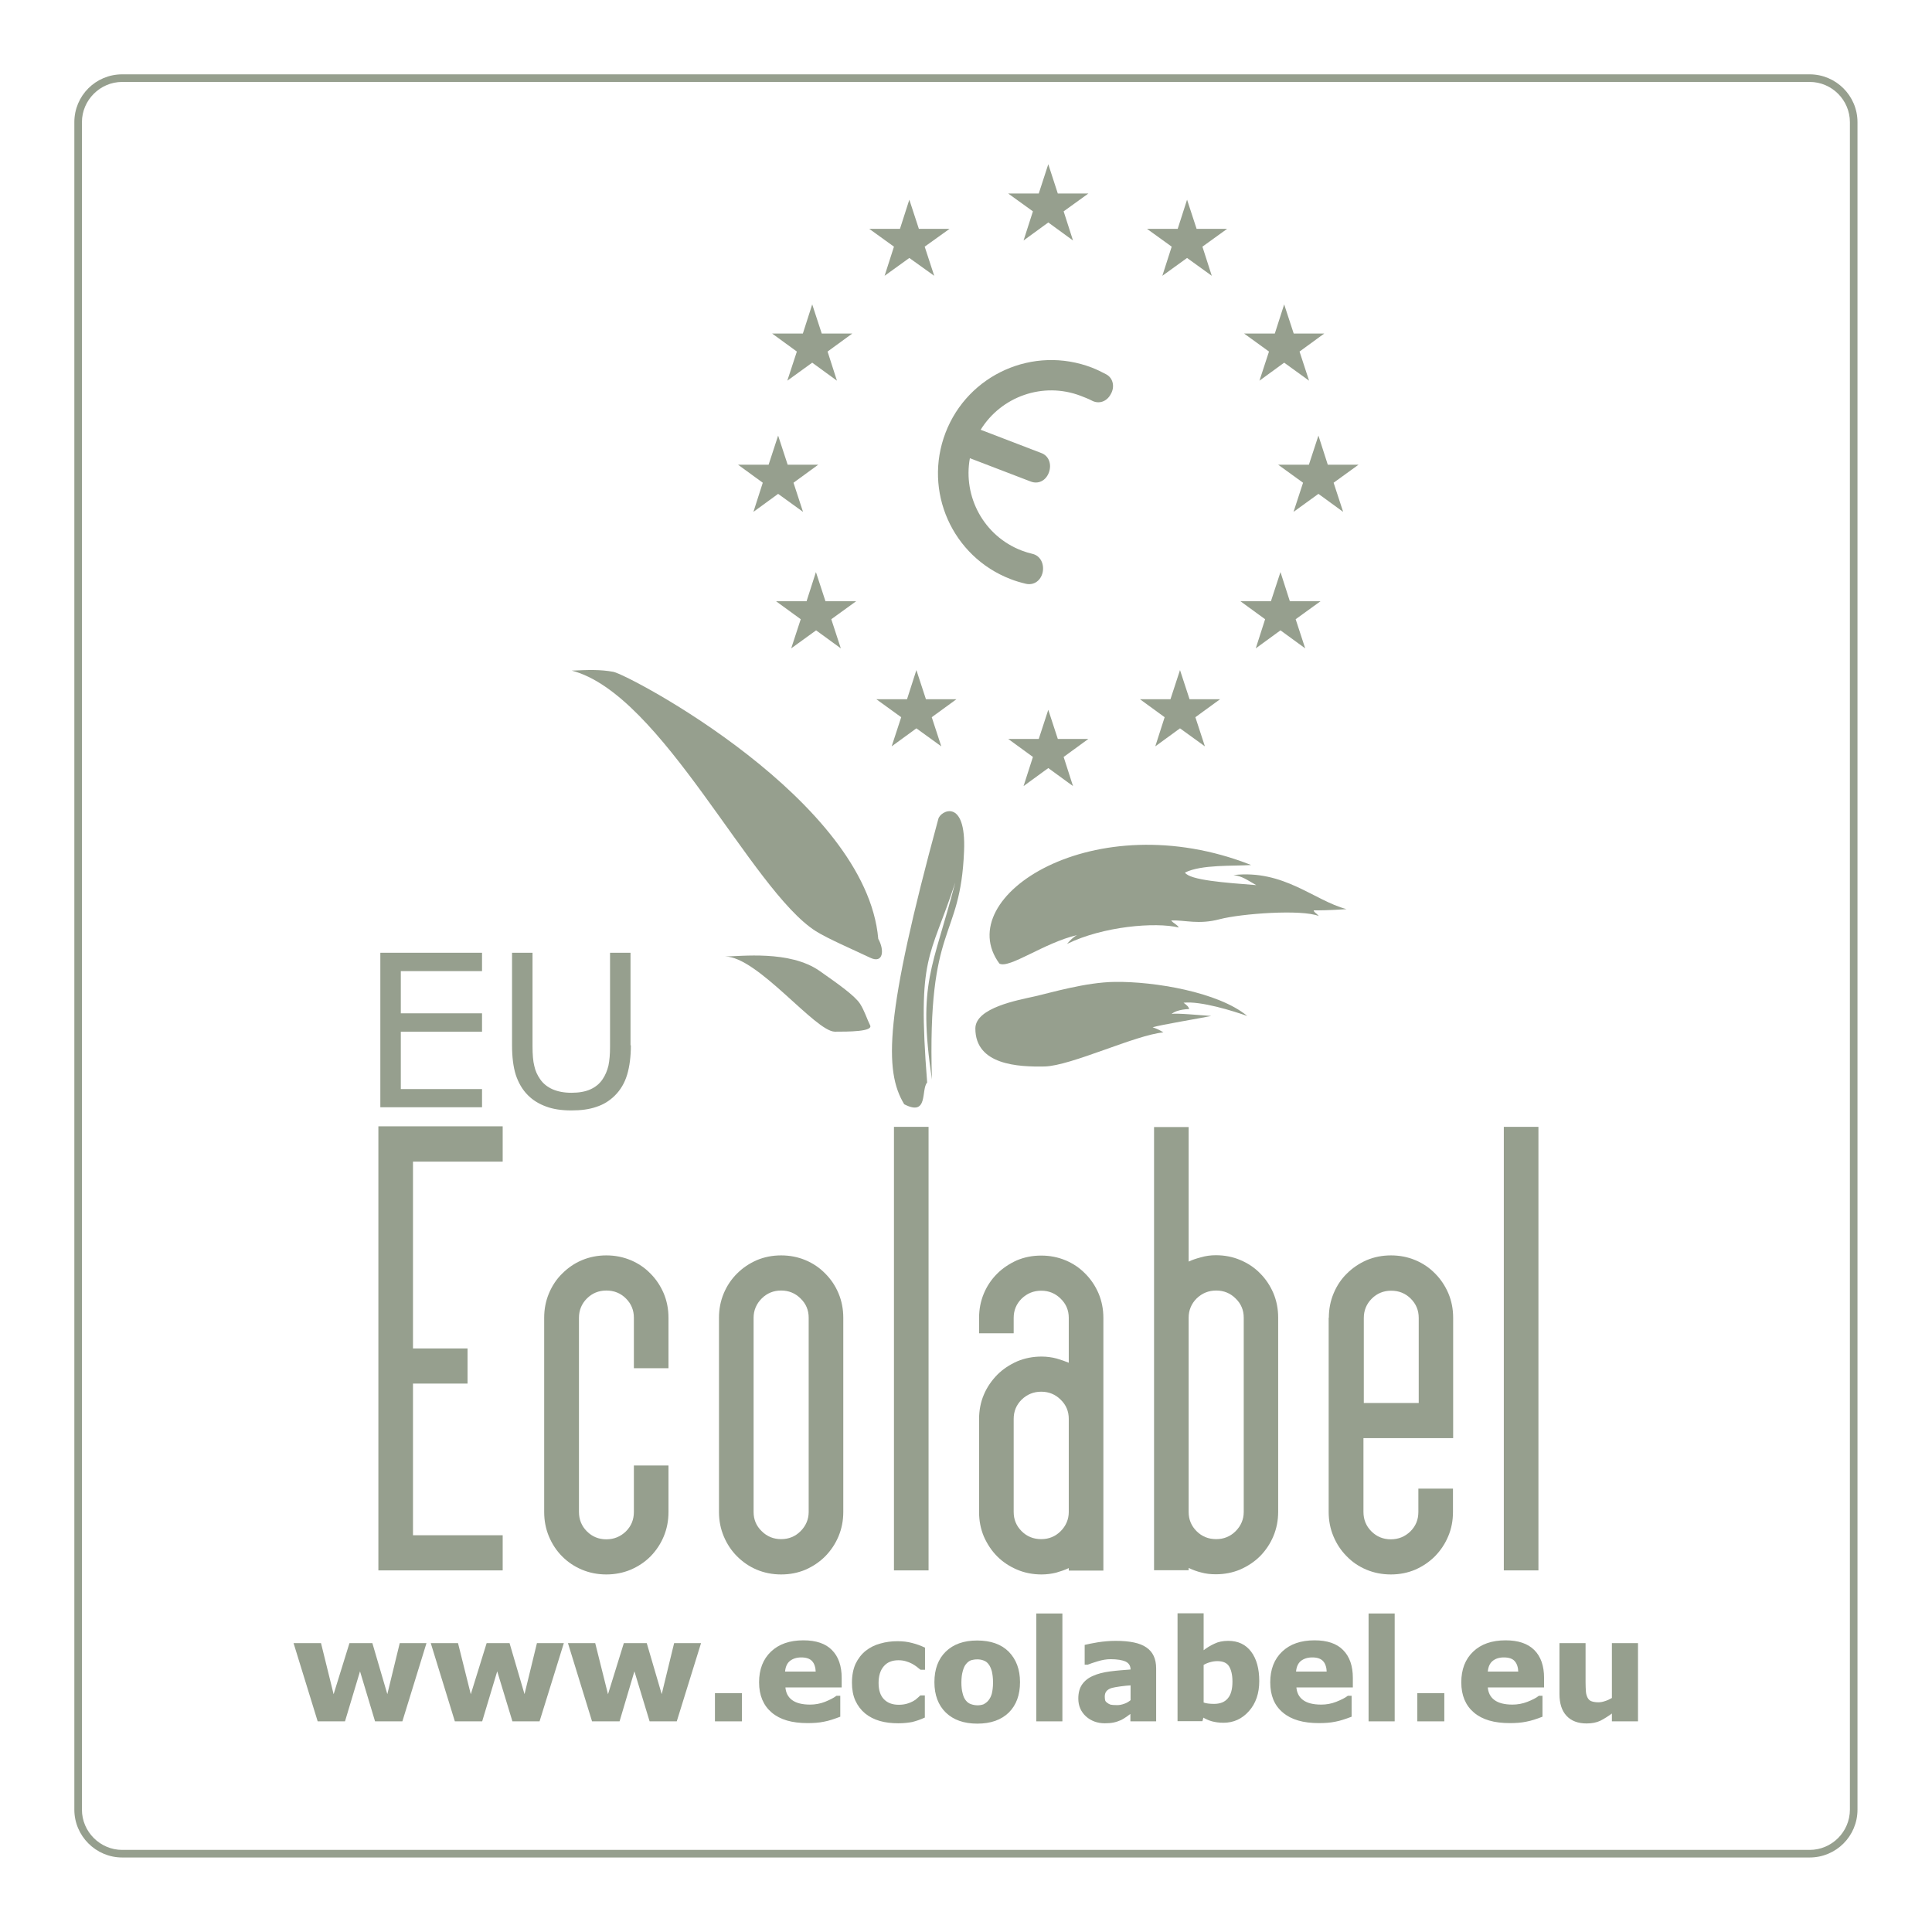 <svg width="180" height="180" viewBox="0 0 180 180" fill="none" xmlns="http://www.w3.org/2000/svg">
<g clip-path="url(#clip0_394_43107)">
<path d="M168.6 173.058H11.384C8.933 173.058 6.926 171.051 6.926 168.6V11.384C6.926 8.916 8.916 6.926 11.384 6.926H168.6C171.051 6.926 173.058 8.916 173.058 11.384V168.6C173.058 171.068 171.068 173.058 168.6 173.058ZM172.351 11.384C172.351 9.328 170.673 7.633 168.6 7.633H11.384C9.328 7.633 7.633 9.328 7.633 11.384V168.6C7.633 170.656 9.328 172.351 11.384 172.351H168.6C170.673 172.351 172.351 170.656 172.351 168.6V11.384Z" fill="#969F8E"/>
<path d="M103.062 34.875C102.634 34.645 102.19 34.431 101.73 34.25C96.284 32.161 90.181 34.875 88.092 40.32C86.003 45.765 88.717 51.868 94.162 53.957C94.623 54.138 95.084 54.27 95.561 54.385C96.317 54.566 96.959 54.105 97.14 53.332C97.304 52.576 96.959 51.786 96.202 51.605C95.857 51.523 95.528 51.424 95.182 51.292C91.662 49.944 89.704 46.275 90.362 42.689L96.021 44.86C96.745 45.14 97.436 44.778 97.716 44.038C97.995 43.314 97.765 42.492 97.025 42.212L91.366 40.04C93.274 36.948 97.173 35.533 100.693 36.882C101.022 37.014 101.384 37.145 101.697 37.31C102.388 37.688 103.128 37.408 103.49 36.717C103.868 36.076 103.736 35.237 103.062 34.875Z" fill="#969F8E"/>
<path d="M97.666 15.299L96.778 18.03H93.932L96.235 19.691L95.363 22.405L97.666 20.727L99.969 22.405L99.097 19.691L101.4 18.03H98.554L97.666 15.299Z" fill="#969F8E"/>
<path d="M110.596 18.605L109.724 21.32H106.861L109.164 22.981L108.293 25.696L110.596 24.034L112.899 25.696L112.027 22.981L114.33 21.32H111.484L110.596 18.605Z" fill="#969F8E"/>
<path d="M118.229 32.753L117.34 35.467L119.643 33.789L121.963 35.467L121.075 32.753L123.378 31.075H120.532L119.643 28.36L118.772 31.075H115.909L118.229 32.753Z" fill="#969F8E"/>
<path d="M82.416 25.696L84.72 24.034L87.039 25.696L86.151 22.981L88.47 21.32H85.608L84.72 18.605L83.848 21.32H80.985L83.288 22.981L82.416 25.696Z" fill="#969F8E"/>
<path d="M74.241 32.753L73.352 35.467L75.672 33.789L77.975 35.467L77.103 32.753L79.406 31.075H76.56L75.672 28.36L74.8 31.075H71.938L74.241 32.753Z" fill="#969F8E"/>
<path d="M126.569 43.297H123.707L122.835 40.583L121.946 43.297H119.084L121.403 44.975L120.515 47.69L122.835 46.012L125.138 47.69L124.249 44.975L126.569 43.297Z" fill="#969F8E"/>
<path d="M120.171 56.014L119.299 53.299L118.41 56.014H115.564L117.868 57.692L116.996 60.406L119.299 58.728L121.602 60.406L120.713 57.692L123.033 56.014H120.171Z" fill="#969F8E"/>
<path d="M110.827 65.144L109.938 62.429L109.05 65.144H106.204L108.507 66.821L107.635 69.536L109.938 67.858L112.258 69.536L111.37 66.821L113.673 65.144H110.827Z" fill="#969F8E"/>
<path d="M76.906 56.014L76.018 53.299L75.146 56.014H72.3L74.603 57.692L73.715 60.406L76.034 58.728L78.337 60.406L77.449 57.692L79.768 56.014H76.906Z" fill="#969F8E"/>
<path d="M86.266 65.144L85.378 62.429L84.506 65.144H81.644L83.963 66.821L83.075 69.536L85.378 67.858L87.697 69.536L86.809 66.821L89.112 65.144H86.266Z" fill="#969F8E"/>
<path d="M72.497 46.012L74.816 47.69L73.928 44.975L76.231 43.297H73.385L72.497 40.583L71.609 43.297H68.763L71.066 44.975L70.194 47.69L72.497 46.012Z" fill="#969F8E"/>
<path d="M98.554 68.845L97.666 66.13L96.778 68.845H93.932L96.235 70.523L95.363 73.237L97.666 71.559L99.969 73.237L99.097 70.523L101.4 68.845H98.554Z" fill="#969F8E"/>
<path d="M89.819 79.307C89.474 87.796 86.381 85.772 86.825 100.578C85.476 91.481 86.924 90.247 88.997 82.219C86.644 89.424 85.444 88.881 86.381 100.857C85.789 101.499 86.529 104.065 84.243 102.881C82.351 99.755 82.433 94.623 87.418 76.313C87.582 75.54 90.033 74.257 89.819 79.307Z" fill="#969F8E"/>
<path d="M67.545 89.112C68.976 89.112 73.566 88.503 76.362 90.46C78.123 91.694 79.652 92.78 80.129 93.52C80.541 94.162 80.771 94.935 81.067 95.527C81.363 96.119 79.027 96.119 77.777 96.119C75.951 96.103 70.572 89.112 67.545 89.112Z" fill="#969F8E"/>
<path d="M81.825 87.467C82.417 88.52 82.302 89.819 81.068 89.227C79.521 88.487 77.136 87.467 76.017 86.76C69.997 82.959 61.673 64.65 53.267 62.479C54.797 62.413 55.915 62.364 57.149 62.594C58.629 62.89 80.706 74.537 81.825 87.467Z" fill="#969F8E"/>
<path d="M93.109 89.77C88.519 83.535 101.976 74.833 116.567 80.591C114.922 80.706 111.928 80.525 110.398 81.298C110.876 82.005 114.1 82.236 117.044 82.466C116.107 81.939 115.761 81.643 114.922 81.528C119.627 81.002 122.391 83.881 125.451 84.703C123.871 84.818 122.802 84.818 122.391 84.818C122.457 85.049 122.572 84.999 122.868 85.345C121.289 84.703 115.646 85.114 113.639 85.641C111.649 86.167 110.415 85.707 109.115 85.756C109.346 86.052 109.642 86.101 109.823 86.414C107.651 85.888 102.765 86.299 99.41 87.944C99.706 87.598 100.002 87.302 100.347 87.121C97.287 87.829 93.997 90.296 93.109 89.77Z" fill="#969F8E"/>
<path d="M90.872 95.824C90.872 93.882 94.87 93.175 96.399 92.83C97.929 92.484 101.154 91.514 103.868 91.481C107.52 91.431 113.508 92.418 116.206 94.656C114.906 94.195 111.863 93.241 110.267 93.422C110.678 93.718 110.744 93.833 110.793 94.014C110.793 94.014 109.675 94.014 109.148 94.475C109.56 94.36 111.846 94.59 112.85 94.656C111.731 94.886 108.145 95.478 107.388 95.709C107.865 95.873 108.096 96.005 108.392 96.186C105.809 96.416 99.805 99.295 97.337 99.361C94.87 99.41 90.872 99.229 90.872 95.824Z" fill="#969F8E"/>
<path d="M39.646 153.153L37.441 160.309H34.99L33.542 155.489L32.095 160.309H29.644L27.439 153.153H29.858L31.075 158.088L32.605 153.153H34.645L36.092 158.088L37.293 153.153H39.646Z" fill="#969F8E"/>
<path d="M39.646 153.153L37.441 160.309H34.99L33.542 155.489L32.095 160.309H29.644L27.439 153.153H29.858L31.075 158.088L32.605 153.153H34.645L36.092 158.088L37.293 153.153H39.646Z" stroke="#969F8E" stroke-width="0.129"/>
<path d="M52.443 153.153L50.222 160.309H47.788L46.324 155.489L44.876 160.309H42.425L40.221 153.153H42.623L43.856 158.088L45.386 153.153H47.426L48.874 158.088L50.075 153.153H52.443Z" fill="#969F8E"/>
<path d="M52.443 153.153L50.222 160.309H47.788L46.324 155.489L44.876 160.309H42.425L40.221 153.153H42.623L43.856 158.088L45.386 153.153H47.426L48.874 158.088L50.075 153.153H52.443Z" stroke="#969F8E" stroke-width="0.129"/>
<path d="M65.226 153.153L63.005 160.309H60.57L59.106 155.489L57.675 160.309H55.207L53.003 153.153H55.405L56.639 158.088L58.168 153.153H60.208L61.656 158.088L62.857 153.153H65.226Z" fill="#969F8E"/>
<path d="M65.226 153.153L63.005 160.309H60.57L59.106 155.489L57.675 160.309H55.207L53.003 153.153H55.405L56.639 158.088L58.168 153.153H60.208L61.656 158.088L62.857 153.153H65.226Z" stroke="#969F8E" stroke-width="0.129"/>
<path d="M69.059 157.809H66.674V160.309H69.059V157.809Z" fill="#969F8E"/>
<path d="M69.059 157.809H66.674V160.309H69.059V157.809Z" stroke="#969F8E" stroke-width="0.129"/>
<path d="M78.353 157.15H73.106C73.138 157.71 73.352 158.137 73.747 158.433C74.142 158.73 74.718 158.878 75.475 158.878C75.952 158.878 76.429 158.795 76.889 158.614C77.333 158.433 77.695 158.252 77.959 158.055H78.222V159.897C77.695 160.095 77.218 160.259 76.758 160.342C76.297 160.44 75.787 160.473 75.244 160.473C73.797 160.473 72.711 160.161 71.938 159.503C71.181 158.861 70.786 157.94 70.786 156.739C70.786 155.555 71.148 154.617 71.872 153.926C72.596 153.235 73.583 152.89 74.849 152.89C76.017 152.89 76.889 153.186 77.465 153.778C78.057 154.37 78.353 155.226 78.353 156.328V157.15ZM76.067 155.801C76.05 155.324 75.935 154.962 75.705 154.716C75.475 154.469 75.129 154.354 74.652 154.354C74.208 154.354 73.846 154.469 73.55 154.699C73.27 154.929 73.106 155.291 73.073 155.801H76.067Z" fill="#969F8E"/>
<path d="M78.353 157.15H73.106C73.138 157.71 73.352 158.137 73.747 158.433C74.142 158.73 74.718 158.878 75.475 158.878C75.952 158.878 76.429 158.795 76.889 158.614C77.333 158.433 77.695 158.252 77.959 158.055H78.222V159.897C77.695 160.095 77.218 160.259 76.758 160.342C76.297 160.44 75.787 160.473 75.244 160.473C73.797 160.473 72.711 160.161 71.938 159.503C71.181 158.861 70.786 157.94 70.786 156.739C70.786 155.555 71.148 154.617 71.872 153.926C72.596 153.235 73.583 152.89 74.849 152.89C76.017 152.89 76.889 153.186 77.465 153.778C78.057 154.37 78.353 155.226 78.353 156.328V157.15V157.15ZM76.067 155.801C76.05 155.324 75.935 154.962 75.705 154.716C75.475 154.469 75.129 154.354 74.652 154.354C74.208 154.354 73.846 154.469 73.55 154.699C73.27 154.929 73.106 155.291 73.073 155.801H76.067Z" stroke="#969F8E" stroke-width="0.129"/>
<path d="M83.699 160.49C83.074 160.49 82.498 160.424 81.988 160.276C81.478 160.128 81.018 159.898 80.639 159.585C80.261 159.273 79.965 158.878 79.751 158.417C79.537 157.94 79.439 157.397 79.439 156.772C79.439 156.098 79.554 155.522 79.767 155.045C79.998 154.568 80.31 154.157 80.705 153.844C81.084 153.548 81.528 153.318 82.038 153.186C82.548 153.038 83.074 152.972 83.617 152.972C84.094 152.972 84.555 153.022 84.966 153.137C85.377 153.235 85.755 153.383 86.117 153.548V155.506H85.788C85.69 155.44 85.591 155.341 85.459 155.242C85.328 155.144 85.18 155.045 84.999 154.946C84.818 154.848 84.637 154.782 84.423 154.716C84.209 154.65 83.979 154.617 83.699 154.617C83.091 154.617 82.613 154.815 82.284 155.209C81.955 155.588 81.791 156.131 81.791 156.789C81.791 157.48 81.955 157.99 82.301 158.351C82.646 158.713 83.123 158.894 83.732 158.894C84.012 158.894 84.275 158.861 84.505 158.796C84.736 158.73 84.933 158.648 85.081 158.565C85.229 158.483 85.361 158.401 85.459 158.302C85.575 158.203 85.673 158.121 85.772 158.022H86.101V159.98C85.739 160.145 85.361 160.276 84.966 160.375C84.604 160.441 84.176 160.49 83.699 160.49Z" fill="#969F8E"/>
<path d="M83.699 160.49C83.074 160.49 82.498 160.424 81.988 160.276C81.478 160.128 81.018 159.898 80.639 159.585C80.261 159.273 79.965 158.878 79.751 158.417C79.537 157.94 79.439 157.397 79.439 156.772C79.439 156.098 79.554 155.522 79.767 155.045C79.998 154.568 80.31 154.157 80.705 153.844C81.084 153.548 81.528 153.318 82.038 153.186C82.548 153.038 83.074 152.972 83.617 152.972C84.094 152.972 84.555 153.022 84.966 153.137C85.377 153.235 85.755 153.383 86.117 153.548V155.506H85.788C85.69 155.44 85.591 155.341 85.459 155.242C85.328 155.144 85.18 155.045 84.999 154.946C84.818 154.848 84.637 154.782 84.423 154.716C84.209 154.65 83.979 154.617 83.699 154.617C83.091 154.617 82.613 154.815 82.284 155.209C81.955 155.588 81.791 156.131 81.791 156.789C81.791 157.48 81.955 157.99 82.301 158.351C82.646 158.713 83.123 158.894 83.732 158.894C84.012 158.894 84.275 158.861 84.505 158.796C84.736 158.73 84.933 158.648 85.081 158.565C85.229 158.483 85.361 158.401 85.459 158.302C85.575 158.203 85.673 158.121 85.772 158.022H86.101V159.98C85.739 160.145 85.361 160.276 84.966 160.375C84.604 160.441 84.176 160.49 83.699 160.49Z" stroke="#969F8E" stroke-width="0.129"/>
<path d="M94.968 156.723C94.968 157.907 94.623 158.828 93.948 159.503C93.257 160.177 92.303 160.523 91.053 160.523C89.819 160.523 88.848 160.177 88.157 159.503C87.467 158.828 87.121 157.891 87.121 156.723C87.121 155.538 87.467 154.601 88.157 153.926C88.848 153.252 89.802 152.906 91.036 152.906C92.287 152.906 93.257 153.252 93.931 153.926C94.623 154.634 94.968 155.555 94.968 156.723ZM92.138 158.466C92.287 158.286 92.402 158.055 92.468 157.808C92.533 157.545 92.583 157.2 92.583 156.739C92.583 156.311 92.533 155.966 92.468 155.686C92.385 155.407 92.287 155.176 92.155 155.012C92.023 154.831 91.859 154.716 91.678 154.65C91.48 154.568 91.267 154.535 91.053 154.535C90.839 154.535 90.625 154.568 90.46 154.617C90.28 154.683 90.115 154.798 89.967 154.979C89.819 155.144 89.72 155.374 89.638 155.67C89.556 155.95 89.506 156.311 89.506 156.756C89.506 157.15 89.539 157.479 89.622 157.776C89.687 158.072 89.802 158.302 89.934 158.466C90.066 158.631 90.23 158.763 90.428 158.828C90.609 158.894 90.839 158.944 91.069 158.944C91.283 158.944 91.48 158.911 91.661 158.845C91.842 158.746 92.007 158.631 92.138 158.466Z" fill="#969F8E"/>
<path d="M94.968 156.723C94.968 157.907 94.623 158.828 93.948 159.503C93.257 160.177 92.303 160.523 91.053 160.523C89.819 160.523 88.848 160.177 88.157 159.503C87.467 158.828 87.121 157.891 87.121 156.723C87.121 155.538 87.467 154.601 88.157 153.926C88.848 153.252 89.802 152.906 91.036 152.906C92.287 152.906 93.257 153.252 93.931 153.926C94.623 154.634 94.968 155.555 94.968 156.723ZM92.138 158.466C92.287 158.286 92.402 158.055 92.468 157.808C92.533 157.545 92.583 157.2 92.583 156.739C92.583 156.311 92.533 155.966 92.468 155.686C92.385 155.407 92.287 155.176 92.155 155.012C92.023 154.831 91.859 154.716 91.678 154.65C91.48 154.568 91.267 154.535 91.053 154.535C90.839 154.535 90.625 154.568 90.46 154.617C90.28 154.683 90.115 154.798 89.967 154.979C89.819 155.144 89.72 155.374 89.638 155.67C89.556 155.95 89.506 156.311 89.506 156.756C89.506 157.15 89.539 157.479 89.622 157.776C89.687 158.072 89.802 158.302 89.934 158.466C90.066 158.631 90.23 158.763 90.428 158.828C90.609 158.894 90.839 158.944 91.069 158.944C91.283 158.944 91.48 158.911 91.661 158.845C91.842 158.746 92.007 158.631 92.138 158.466Z" stroke="#969F8E" stroke-width="0.129"/>
<path d="M98.916 150.389H96.613V160.309H98.916V150.389Z" fill="#969F8E"/>
<path d="M98.916 150.389H96.613V160.309H98.916V150.389Z" stroke="#969F8E" stroke-width="0.129"/>
<path d="M105.398 159.552C105.266 159.634 105.118 159.749 104.937 159.881C104.756 160.013 104.575 160.111 104.427 160.194C104.197 160.292 103.966 160.375 103.72 160.424C103.473 160.473 103.21 160.49 102.93 160.49C102.256 160.49 101.68 160.276 101.219 159.865C100.759 159.437 100.528 158.91 100.528 158.252C100.528 157.726 100.643 157.298 100.874 156.969C101.104 156.64 101.433 156.377 101.861 156.196C102.289 155.999 102.815 155.867 103.44 155.785C104.065 155.703 104.723 155.653 105.398 155.604V155.571C105.398 155.176 105.233 154.913 104.904 154.749C104.575 154.6 104.098 154.518 103.473 154.518C103.095 154.518 102.7 154.584 102.256 154.716C101.828 154.847 101.532 154.946 101.334 155.028H101.121V153.301C101.367 153.235 101.762 153.169 102.305 153.071C102.848 152.988 103.407 152.939 103.95 152.939C105.25 152.939 106.204 153.136 106.779 153.548C107.355 153.942 107.651 154.568 107.651 155.439V160.309H105.381V159.552H105.398ZM105.398 158.433V156.953C105.085 156.969 104.756 157.002 104.394 157.052C104.032 157.101 103.753 157.15 103.572 157.2C103.341 157.265 103.16 157.381 103.045 157.512C102.93 157.644 102.864 157.841 102.864 158.055C102.864 158.203 102.881 158.318 102.897 158.417C102.93 158.516 102.979 158.598 103.095 158.68C103.193 158.762 103.308 158.828 103.44 158.878C103.572 158.91 103.785 158.927 104.082 158.927C104.312 158.927 104.542 158.878 104.773 158.795C105.019 158.713 105.217 158.581 105.398 158.433Z" fill="#969F8E"/>
<path d="M105.398 159.552C105.266 159.634 105.118 159.749 104.937 159.881C104.756 160.013 104.575 160.111 104.427 160.194C104.197 160.292 103.966 160.375 103.72 160.424C103.473 160.473 103.21 160.49 102.93 160.49C102.256 160.49 101.68 160.276 101.219 159.865C100.759 159.437 100.528 158.91 100.528 158.252C100.528 157.726 100.643 157.298 100.874 156.969C101.104 156.64 101.433 156.377 101.861 156.196C102.289 155.999 102.815 155.867 103.44 155.785C104.065 155.703 104.723 155.653 105.398 155.604V155.571C105.398 155.176 105.233 154.913 104.904 154.749C104.575 154.6 104.098 154.518 103.473 154.518C103.095 154.518 102.7 154.584 102.256 154.716C101.828 154.847 101.532 154.946 101.334 155.028H101.121V153.301C101.367 153.235 101.762 153.169 102.305 153.071C102.848 152.988 103.407 152.939 103.95 152.939C105.25 152.939 106.204 153.136 106.779 153.548C107.355 153.942 107.651 154.568 107.651 155.439V160.309H105.381V159.552H105.398ZM105.398 158.433V156.953C105.085 156.969 104.756 157.002 104.394 157.052C104.032 157.101 103.753 157.15 103.572 157.2C103.341 157.265 103.16 157.381 103.045 157.512C102.93 157.644 102.864 157.841 102.864 158.055C102.864 158.203 102.881 158.318 102.897 158.417C102.93 158.516 102.979 158.598 103.095 158.68C103.193 158.762 103.308 158.828 103.44 158.878C103.572 158.91 103.785 158.927 104.082 158.927C104.312 158.927 104.542 158.878 104.773 158.795C105.019 158.713 105.217 158.581 105.398 158.433Z" stroke="#969F8E" stroke-width="0.129"/>
<path d="M117.258 156.624C117.258 157.743 116.946 158.664 116.321 159.371C115.696 160.079 114.922 160.441 113.985 160.441C113.59 160.441 113.244 160.391 112.932 160.309C112.636 160.227 112.34 160.095 112.076 159.931L111.978 160.293H109.773V150.373H112.076V153.877C112.422 153.597 112.8 153.367 113.162 153.203C113.524 153.022 113.952 152.939 114.429 152.939C115.334 152.939 116.025 153.268 116.518 153.926C117.012 154.584 117.258 155.489 117.258 156.624ZM114.889 156.674C114.889 156.032 114.774 155.555 114.56 155.209C114.347 154.864 113.952 154.699 113.409 154.699C113.195 154.699 112.965 154.732 112.734 154.798C112.504 154.864 112.29 154.946 112.076 155.078V158.664C112.241 158.73 112.405 158.763 112.554 158.779C112.702 158.796 112.883 158.812 113.096 158.812C113.705 158.812 114.149 158.631 114.445 158.269C114.741 157.924 114.889 157.397 114.889 156.674Z" fill="#969F8E"/>
<path d="M117.258 156.624C117.258 157.743 116.946 158.664 116.321 159.371C115.696 160.079 114.922 160.441 113.985 160.441C113.59 160.441 113.244 160.391 112.932 160.309C112.636 160.227 112.34 160.095 112.076 159.931L111.978 160.293H109.773V150.373H112.076V153.877C112.422 153.597 112.8 153.367 113.162 153.203C113.524 153.022 113.952 152.939 114.429 152.939C115.334 152.939 116.025 153.268 116.518 153.926C117.012 154.584 117.258 155.489 117.258 156.624ZM114.889 156.674C114.889 156.032 114.774 155.555 114.56 155.209C114.347 154.864 113.952 154.699 113.409 154.699C113.195 154.699 112.965 154.732 112.734 154.798C112.504 154.864 112.29 154.946 112.076 155.078V158.664C112.241 158.73 112.405 158.763 112.554 158.779C112.702 158.796 112.883 158.812 113.096 158.812C113.705 158.812 114.149 158.631 114.445 158.269C114.741 157.924 114.889 157.397 114.889 156.674Z" stroke="#969F8E" stroke-width="0.129"/>
<path d="M125.961 157.15H120.713C120.746 157.71 120.96 158.137 121.355 158.433C121.75 158.73 122.325 158.878 123.099 158.878C123.592 158.878 124.053 158.795 124.513 158.614C124.974 158.433 125.336 158.252 125.599 158.055H125.862V159.897C125.336 160.095 124.859 160.259 124.398 160.342C123.937 160.44 123.428 160.473 122.868 160.473C121.437 160.473 120.335 160.161 119.562 159.503C118.789 158.861 118.41 157.94 118.41 156.739C118.41 155.555 118.772 154.617 119.496 153.926C120.22 153.235 121.207 152.89 122.473 152.89C123.641 152.89 124.513 153.186 125.089 153.778C125.681 154.37 125.977 155.226 125.977 156.328V157.15H125.961ZM123.674 155.801C123.658 155.324 123.543 154.962 123.312 154.716C123.082 154.469 122.737 154.354 122.26 154.354C121.815 154.354 121.453 154.469 121.157 154.699C120.878 154.929 120.713 155.291 120.68 155.801H123.674Z" fill="#969F8E"/>
<path d="M125.961 157.15H120.713C120.746 157.71 120.96 158.137 121.355 158.433C121.75 158.73 122.325 158.878 123.099 158.878C123.592 158.878 124.053 158.795 124.513 158.614C124.974 158.433 125.336 158.252 125.599 158.055H125.862V159.897C125.336 160.095 124.859 160.259 124.398 160.342C123.937 160.44 123.428 160.473 122.868 160.473C121.437 160.473 120.335 160.161 119.562 159.503C118.789 158.861 118.41 157.94 118.41 156.739C118.41 155.555 118.772 154.617 119.496 153.926C120.22 153.235 121.207 152.89 122.473 152.89C123.641 152.89 124.513 153.186 125.089 153.778C125.681 154.37 125.977 155.226 125.977 156.328V157.15H125.961ZM123.674 155.801C123.658 155.324 123.543 154.962 123.312 154.716C123.082 154.469 122.737 154.354 122.26 154.354C121.815 154.354 121.453 154.469 121.157 154.699C120.878 154.929 120.713 155.291 120.68 155.801H123.674Z" stroke="#969F8E" stroke-width="0.129"/>
<path d="M129.875 150.389H127.572V160.309H129.875V150.389Z" fill="#969F8E"/>
<path d="M129.875 150.389H127.572V160.309H129.875V150.389Z" stroke="#969F8E" stroke-width="0.129"/>
<path d="M134.499 157.809H132.113V160.309H134.499V157.809Z" fill="#969F8E"/>
<path d="M134.499 157.809H132.113V160.309H134.499V157.809Z" stroke="#969F8E" stroke-width="0.129"/>
<path d="M143.793 157.15H138.545C138.578 157.71 138.792 158.137 139.186 158.433C139.581 158.73 140.157 158.878 140.914 158.878C141.391 158.878 141.868 158.795 142.329 158.614C142.789 158.433 143.151 158.252 143.398 158.055H143.645V159.897C143.135 160.095 142.641 160.259 142.18 160.342C141.72 160.44 141.21 160.473 140.667 160.473C139.219 160.473 138.134 160.161 137.361 159.503C136.604 158.861 136.209 157.94 136.209 156.739C136.209 155.555 136.571 154.617 137.295 153.926C138.019 153.235 139.006 152.89 140.272 152.89C141.44 152.89 142.312 153.186 142.904 153.778C143.497 154.37 143.793 155.226 143.793 156.328V157.15ZM141.522 155.801C141.506 155.324 141.391 154.962 141.161 154.716C140.947 154.469 140.585 154.354 140.108 154.354C139.664 154.354 139.302 154.469 139.022 154.699C138.742 154.929 138.578 155.291 138.545 155.801H141.522Z" fill="#969F8E"/>
<path d="M143.793 157.15H138.545C138.578 157.71 138.792 158.137 139.186 158.433C139.581 158.73 140.157 158.878 140.914 158.878C141.391 158.878 141.868 158.795 142.329 158.614C142.789 158.433 143.151 158.252 143.398 158.055H143.645V159.897C143.135 160.095 142.641 160.259 142.18 160.342C141.72 160.44 141.21 160.473 140.667 160.473C139.219 160.473 138.134 160.161 137.361 159.503C136.604 158.861 136.209 157.94 136.209 156.739C136.209 155.555 136.571 154.617 137.295 153.926C138.019 153.235 139.006 152.89 140.272 152.89C141.44 152.89 142.312 153.186 142.904 153.778C143.497 154.37 143.793 155.226 143.793 156.328V157.15ZM141.522 155.801C141.506 155.324 141.391 154.962 141.161 154.716C140.947 154.469 140.585 154.354 140.108 154.354C139.664 154.354 139.302 154.469 139.022 154.699C138.742 154.929 138.578 155.291 138.545 155.801H141.522Z" stroke="#969F8E" stroke-width="0.129"/>
<path d="M152.544 160.309H150.241V159.519C149.814 159.832 149.435 160.078 149.073 160.259C148.728 160.424 148.3 160.506 147.823 160.506C147.033 160.506 146.425 160.276 145.997 159.815C145.569 159.355 145.355 158.697 145.355 157.808V153.153H147.659V156.706C147.659 157.068 147.675 157.364 147.691 157.611C147.708 157.841 147.774 158.039 147.856 158.203C147.938 158.351 148.053 158.483 148.218 158.549C148.382 158.614 148.613 158.664 148.909 158.664C149.106 158.664 149.32 158.631 149.55 158.549C149.781 158.483 150.011 158.368 150.241 158.236V153.153H152.544V160.309Z" fill="#969F8E"/>
<path d="M152.544 160.309H150.241V159.519C149.814 159.832 149.435 160.078 149.073 160.259C148.728 160.424 148.3 160.506 147.823 160.506C147.033 160.506 146.425 160.276 145.997 159.815C145.569 159.355 145.355 158.697 145.355 157.808V153.153H147.659V156.706C147.659 157.068 147.675 157.364 147.691 157.611C147.708 157.841 147.774 158.039 147.856 158.203C147.938 158.351 148.053 158.483 148.218 158.549C148.382 158.614 148.613 158.664 148.909 158.664C149.106 158.664 149.32 158.631 149.55 158.549C149.781 158.483 150.011 158.368 150.241 158.236V153.153H152.544V160.309Z" stroke="#969F8E" stroke-width="0.129"/>
<path d="M44.91 103.16H35.435V88.766H44.91V90.477H37.343V94.409H44.91V96.119H37.343V101.466H44.91V103.16Z" fill="#969F8E"/>
<path d="M58.777 97.386C58.777 98.422 58.662 99.344 58.432 100.117C58.201 100.89 57.823 101.532 57.297 102.058C56.803 102.552 56.227 102.913 55.553 103.127C54.895 103.358 54.122 103.456 53.233 103.456C52.329 103.456 51.539 103.341 50.881 103.094C50.206 102.848 49.647 102.502 49.187 102.042C48.66 101.515 48.298 100.874 48.051 100.133C47.821 99.393 47.706 98.472 47.706 97.386V88.766H49.614V97.468C49.614 98.242 49.664 98.867 49.779 99.311C49.877 99.771 50.059 100.166 50.322 100.545C50.601 100.956 50.996 101.268 51.473 101.482C51.967 101.696 52.542 101.811 53.233 101.811C53.924 101.811 54.517 101.713 54.994 101.499C55.471 101.285 55.865 100.972 56.145 100.545C56.392 100.183 56.573 99.755 56.688 99.278C56.787 98.801 56.836 98.209 56.836 97.518V88.766H58.744V97.386H58.777Z" fill="#969F8E"/>
<path d="M35.253 146.31V104.937H46.834V108.227H38.477V125.632H43.56V128.905H38.477V143.036H46.834V146.31H35.253Z" fill="#969F8E"/>
<path d="M59.057 127.474V122.769C59.057 122.062 58.81 121.47 58.317 120.976C57.823 120.483 57.215 120.236 56.491 120.236C55.783 120.236 55.175 120.483 54.681 120.976C54.188 121.47 53.941 122.078 53.941 122.769V140.865C53.941 141.572 54.188 142.181 54.681 142.674C55.175 143.168 55.783 143.415 56.491 143.415C57.198 143.415 57.807 143.168 58.317 142.674C58.81 142.181 59.057 141.589 59.057 140.865V136.538H62.281V140.865C62.281 141.687 62.133 142.444 61.837 143.151C61.541 143.859 61.13 144.467 60.603 145.01C60.077 145.537 59.452 145.948 58.761 146.244C58.053 146.54 57.297 146.688 56.491 146.688C55.685 146.688 54.928 146.54 54.221 146.244C53.513 145.948 52.904 145.537 52.378 145.01C51.852 144.484 51.441 143.859 51.144 143.151C50.848 142.444 50.7 141.687 50.7 140.865V122.769C50.7 121.963 50.848 121.207 51.144 120.499C51.441 119.792 51.852 119.167 52.378 118.657C52.904 118.13 53.513 117.703 54.221 117.407C54.928 117.11 55.685 116.962 56.491 116.962C57.297 116.962 58.053 117.11 58.761 117.407C59.468 117.703 60.077 118.114 60.603 118.657C61.13 119.183 61.541 119.808 61.837 120.499C62.133 121.207 62.281 121.963 62.281 122.769V127.474H59.057Z" fill="#969F8E"/>
<path d="M78.567 140.865C78.567 141.671 78.419 142.428 78.123 143.135C77.827 143.842 77.416 144.451 76.889 144.994C76.363 145.52 75.754 145.932 75.047 146.244C74.34 146.54 73.599 146.688 72.777 146.688C71.971 146.688 71.214 146.54 70.507 146.244C69.799 145.948 69.191 145.52 68.664 144.994C68.138 144.467 67.727 143.842 67.43 143.135C67.134 142.428 66.986 141.671 66.986 140.865V122.769C66.986 121.963 67.134 121.207 67.43 120.499C67.727 119.792 68.138 119.183 68.664 118.657C69.191 118.13 69.799 117.719 70.507 117.407C71.214 117.11 71.971 116.962 72.777 116.962C73.583 116.962 74.34 117.11 75.047 117.407C75.754 117.703 76.363 118.114 76.889 118.657C77.416 119.183 77.827 119.792 78.123 120.499C78.419 121.207 78.567 121.963 78.567 122.769V140.865ZM75.343 122.769C75.343 122.062 75.096 121.47 74.586 120.976C74.093 120.483 73.484 120.236 72.777 120.236C72.07 120.236 71.461 120.483 70.967 120.976C70.474 121.47 70.211 122.078 70.211 122.769V140.865C70.211 141.572 70.457 142.164 70.967 142.658C71.461 143.151 72.07 143.398 72.777 143.398C73.484 143.398 74.093 143.151 74.586 142.658C75.08 142.164 75.343 141.556 75.343 140.865V122.769Z" fill="#969F8E"/>
<path d="M86.512 104.986H83.288V146.31H86.512V104.986Z" fill="#969F8E"/>
<path d="M99.575 146.096C99.196 146.277 98.785 146.408 98.39 146.523C97.979 146.622 97.535 146.688 97.041 146.688C96.235 146.688 95.462 146.54 94.771 146.244C94.064 145.948 93.439 145.536 92.912 145.01C92.386 144.484 91.975 143.858 91.662 143.151C91.366 142.444 91.218 141.687 91.218 140.881V132.212C91.218 131.405 91.366 130.632 91.662 129.941C91.958 129.234 92.386 128.625 92.912 128.083C93.439 127.556 94.064 127.145 94.771 126.832C95.478 126.536 96.235 126.388 97.041 126.388C97.535 126.388 97.995 126.454 98.439 126.569C98.884 126.701 99.262 126.832 99.575 126.964V122.785C99.575 122.078 99.328 121.486 98.818 120.992C98.324 120.499 97.716 120.252 97.008 120.252C96.301 120.252 95.692 120.499 95.182 120.992C94.689 121.486 94.442 122.078 94.442 122.785V124.217H91.218V122.785C91.218 121.979 91.366 121.223 91.662 120.515C91.958 119.808 92.369 119.199 92.896 118.673C93.422 118.146 94.047 117.735 94.738 117.423C95.445 117.127 96.186 116.979 97.008 116.979C97.814 116.979 98.571 117.127 99.278 117.423C99.986 117.719 100.594 118.13 101.121 118.673C101.647 119.199 102.059 119.824 102.355 120.515C102.651 121.223 102.799 121.979 102.799 122.785V146.326H99.575V146.096ZM94.442 140.864C94.442 141.572 94.689 142.164 95.182 142.658C95.676 143.151 96.284 143.398 97.008 143.398C97.716 143.398 98.324 143.151 98.818 142.658C99.311 142.164 99.575 141.555 99.575 140.864V132.195C99.575 131.488 99.328 130.896 98.818 130.402C98.324 129.909 97.716 129.662 97.008 129.662C96.301 129.662 95.692 129.909 95.182 130.402C94.689 130.896 94.442 131.488 94.442 132.195V140.864Z" fill="#969F8E"/>
<path d="M111.879 117.143C112.323 117.012 112.784 116.946 113.277 116.946C114.083 116.946 114.856 117.094 115.547 117.39C116.255 117.686 116.88 118.097 117.406 118.64C117.933 119.167 118.344 119.792 118.64 120.483C118.936 121.19 119.084 121.947 119.084 122.753V140.848C119.084 141.654 118.936 142.411 118.64 143.118C118.344 143.826 117.933 144.434 117.406 144.977C116.88 145.504 116.255 145.915 115.547 146.228C114.84 146.524 114.083 146.672 113.277 146.672C112.784 146.672 112.339 146.622 111.928 146.507C111.517 146.409 111.122 146.26 110.744 146.08V146.293H107.52V105.003H110.744V117.538C111.056 117.39 111.435 117.258 111.879 117.143ZM115.12 120.976C114.626 120.483 114.017 120.236 113.31 120.236C112.603 120.236 111.994 120.483 111.484 120.976C110.991 121.47 110.744 122.078 110.744 122.769V140.865C110.744 141.572 110.991 142.164 111.484 142.658C111.978 143.151 112.586 143.398 113.31 143.398C114.017 143.398 114.626 143.151 115.12 142.658C115.613 142.164 115.876 141.556 115.876 140.865V122.769C115.876 122.062 115.63 121.47 115.12 120.976Z" fill="#969F8E"/>
<path d="M123.806 122.769C123.806 121.963 123.954 121.207 124.25 120.499C124.546 119.792 124.957 119.167 125.483 118.657C126.01 118.13 126.619 117.719 127.326 117.407C128.033 117.11 128.79 116.962 129.596 116.962C130.402 116.962 131.159 117.11 131.866 117.407C132.574 117.703 133.182 118.114 133.709 118.657C134.235 119.183 134.646 119.808 134.942 120.499C135.239 121.207 135.387 121.963 135.387 122.769V133.989H127.03V140.865C127.03 141.572 127.277 142.181 127.77 142.674C128.264 143.168 128.872 143.415 129.58 143.415C130.287 143.415 130.896 143.168 131.406 142.674C131.899 142.181 132.146 141.589 132.146 140.865V138.693H135.37V140.865C135.37 141.687 135.222 142.444 134.926 143.135C134.63 143.842 134.219 144.451 133.692 144.994C133.166 145.52 132.557 145.932 131.85 146.244C131.142 146.54 130.402 146.688 129.58 146.688C128.774 146.688 128.017 146.54 127.309 146.244C126.602 145.948 125.993 145.537 125.467 144.994C124.941 144.467 124.529 143.842 124.233 143.135C123.937 142.428 123.789 141.671 123.789 140.865V122.769H123.806ZM127.046 130.715H132.179V122.786C132.179 122.078 131.932 121.486 131.438 120.993C130.945 120.499 130.336 120.252 129.612 120.252C128.905 120.252 128.296 120.499 127.803 120.993C127.309 121.486 127.063 122.095 127.063 122.786V130.715H127.046Z" fill="#969F8E"/>
<path d="M143.332 104.986H140.107V146.31H143.332V104.986Z" fill="#969F8E"/>
</g>
<defs>
<clipPath id="clip0_394_43107">
<rect width="180" height="180" fill="white"/>
</clipPath>
</defs>
</svg>
